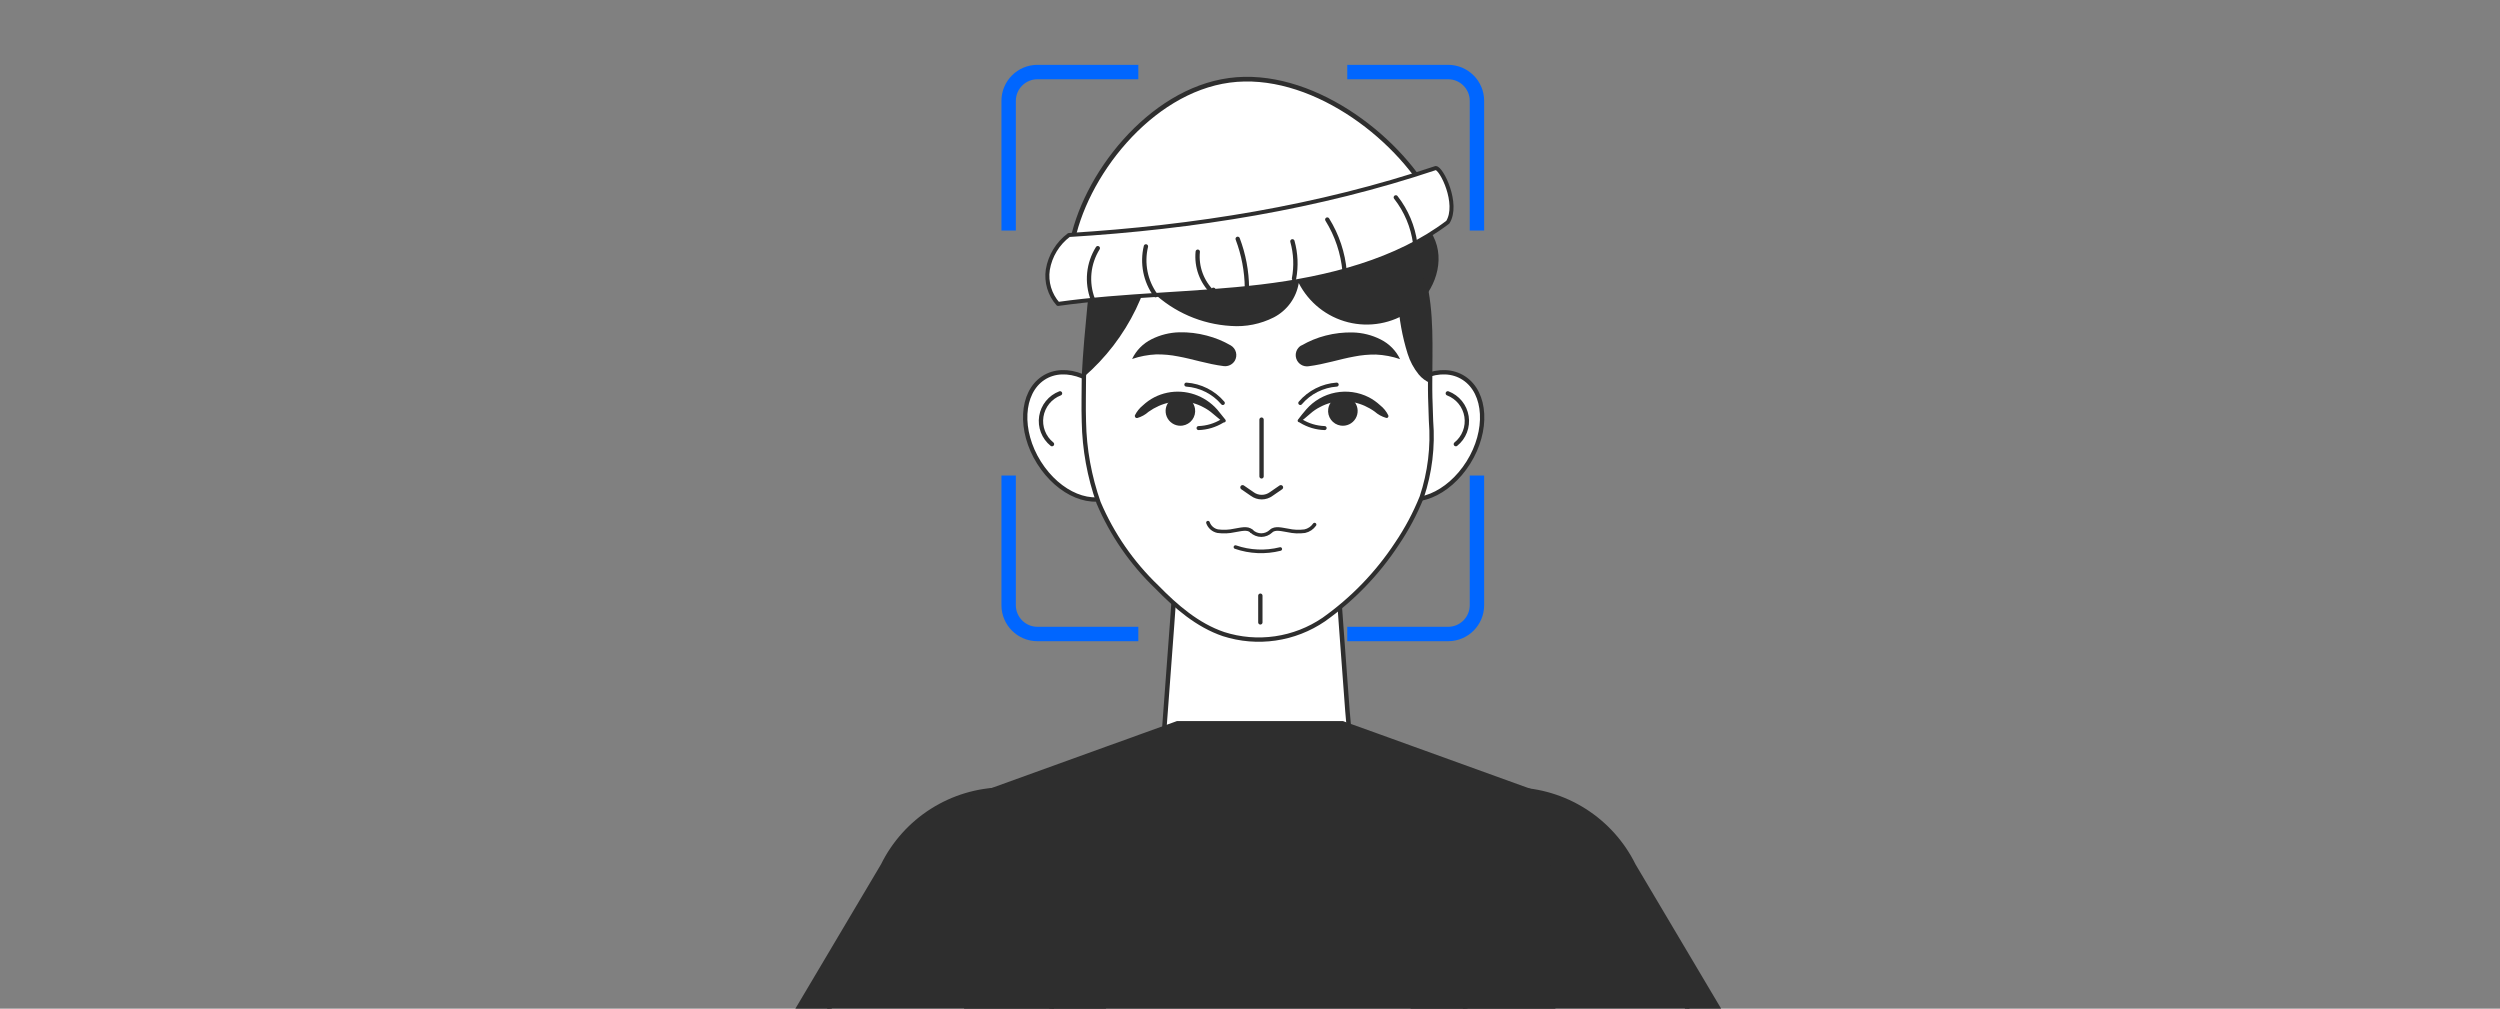 <svg width="347" height="140" viewBox="0 0 347 140" fill="none" xmlns="http://www.w3.org/2000/svg">
<rect x="0" y="0" width="347" height="140" fill="#808080" stroke="none"/>
<g clip-path="url(#clip0_13560_3475)">
<g clip-path="url(#clip1_13560_3475)">
<path d="M221.824 183.886L216.972 172.388L213.102 163.142L209.823 155.334L202.64 138.226C198.859 129.236 202.44 119.209 210.448 116.399C211.815 115.927 213.251 115.686 214.697 115.685H215.087C221.311 115.864 227.356 120.436 229.798 127.463L235.642 144.126L238.252 151.598L249.539 183.875" fill="white"/>
<path d="M221.824 183.886L216.972 172.388L213.102 163.142L209.823 155.334L202.64 138.226C198.859 129.236 202.44 119.209 210.448 116.399C211.815 115.927 213.251 115.686 214.697 115.685H215.087C221.311 115.864 227.356 120.436 229.798 127.463L235.642 144.126L238.252 151.598L249.539 183.875" stroke="#2E2E2E" stroke-width="0.602" stroke-linecap="round" stroke-linejoin="round"/>
<path d="M241.911 145.085C240.026 142.709 231.126 144.204 221.4 148.587C211.228 153.171 204.012 159.205 205.306 162.049C205.337 162.109 205.374 162.165 205.418 162.216L205.306 162.272L194.075 135.928C189.614 125.589 194.432 113.8 204.447 110.276C206.291 109.62 208.234 109.284 210.191 109.283C213.705 109.352 217.132 110.385 220.098 112.269C223.064 114.153 225.455 116.817 227.01 119.968L241.911 145.085Z" fill="#2E2E2E"/>
<path d="M99.764 183.886L111.051 151.62L113.661 144.137L119.539 127.474C122.037 120.302 128.283 115.685 134.629 115.685H134.718C136.134 115.697 137.539 115.938 138.878 116.399C146.875 119.209 150.466 129.236 146.685 138.226L139.503 155.334L136.224 163.142L132.744 171.439L127.502 183.909" fill="white"/>
<path d="M99.764 183.886L111.051 151.62L113.661 144.137L119.539 127.474C122.037 120.302 128.283 115.685 134.629 115.685H134.718C136.134 115.697 137.539 115.938 138.878 116.399C146.875 119.209 150.466 129.236 146.685 138.226L139.503 155.334L136.224 163.142L132.744 171.439L127.502 183.909" stroke="#2E2E2E" stroke-width="0.602" stroke-linecap="round" stroke-linejoin="round"/>
<path d="M107.382 145.085C109.266 142.709 118.167 144.204 127.892 148.587C138.064 153.171 145.28 159.205 143.986 162.049C143.956 162.109 143.918 162.165 143.875 162.216L143.986 162.272L155.228 135.928C159.634 125.589 154.872 113.8 144.856 110.276C143.012 109.621 141.069 109.285 139.112 109.283C135.597 109.35 132.168 110.382 129.199 112.266C126.231 114.151 123.838 116.815 122.282 119.968L107.382 145.085Z" fill="#2E2E2E"/>
<path d="M192.636 56.797C189.87 61.258 190.138 66.478 193.227 68.519C196.317 70.56 201.034 68.63 203.812 64.202C206.589 59.775 206.31 54.521 203.187 52.48C200.064 50.439 195.38 52.369 192.636 56.797Z" fill="white" stroke="#2E2E2E" stroke-width="0.602" stroke-linecap="round" stroke-linejoin="round"/>
<path d="M200.956 54.599C201.632 54.858 202.228 55.289 202.684 55.852C203.14 56.414 203.44 57.086 203.553 57.801C203.666 58.516 203.589 59.248 203.329 59.923C203.069 60.599 202.635 61.194 202.071 61.648" stroke="#2E2E2E" stroke-width="0.602" stroke-linecap="round" stroke-linejoin="round"/>
<path d="M155.395 56.797C158.15 61.258 157.882 66.478 154.793 68.519C151.703 70.56 146.986 68.63 144.209 64.202C141.431 59.775 141.721 54.521 144.8 52.48C147.878 50.439 152.629 52.369 155.395 56.797Z" fill="white" stroke="#2E2E2E" stroke-width="0.602" stroke-linecap="round" stroke-linejoin="round"/>
<path d="M147.131 54.599C146.455 54.858 145.859 55.289 145.403 55.852C144.947 56.414 144.647 57.086 144.534 57.801C144.421 58.516 144.498 59.248 144.758 59.923C145.019 60.599 145.452 61.194 146.016 61.648" stroke="#2E2E2E" stroke-width="0.602" stroke-linecap="round" stroke-linejoin="round"/>
<path d="M187.707 106.451C187.767 109.965 186.43 113.359 183.988 115.887C181.546 118.414 178.2 119.868 174.686 119.929C171.171 119.99 167.777 118.652 165.25 116.21C162.722 113.768 161.268 110.422 161.207 106.908C161.207 106.752 161.207 106.607 161.207 106.451L162.679 86.71L163.036 81.713L163.772 71.898H185.075L186.19 87.401L187.027 98.688L187.707 106.451Z" fill="white" stroke="#2E2E2E" stroke-width="0.625" stroke-linecap="round" stroke-linejoin="round"/>
<path d="M197.342 68.987C196.422 71.276 195.259 73.459 193.874 75.501C191.176 79.599 187.738 83.158 183.736 85.996C181.723 87.367 179.425 88.262 177.015 88.612C174.605 88.962 172.147 88.757 169.828 88.014C166.214 86.787 163.225 84.2 160.559 81.467C157.104 78.158 154.357 74.182 152.485 69.779C151.204 66.158 150.514 62.354 150.444 58.514C150.377 56.451 150.444 54.376 150.444 52.302C150.611 48.889 150.934 45.51 151.235 42.387C151.575 38.701 152.776 35.147 154.742 32.011C156.708 28.875 159.384 26.244 162.553 24.333C165.723 22.421 169.298 21.282 172.989 21.006C176.68 20.731 180.384 21.327 183.803 22.746C187.169 24.173 190.165 26.353 192.558 29.117C194.952 31.882 196.68 35.159 197.61 38.695C198.803 43.435 198.491 48.343 198.502 53.194C198.502 53.495 198.502 53.774 198.502 54.075C198.502 55.514 198.603 56.964 198.625 58.425C198.913 61.996 198.476 65.588 197.342 68.987Z" fill="white" stroke="#2E2E2E" stroke-width="0.602" stroke-linecap="round" stroke-linejoin="round"/>
<path d="M170.843 45.242C172.903 45.396 174.967 44.984 176.81 44.049C177.717 43.578 178.501 42.903 179.102 42.076C179.702 41.25 180.101 40.294 180.267 39.286C180.955 40.629 181.922 41.81 183.104 42.749C184.285 43.688 185.653 44.364 187.117 44.731C188.58 45.098 190.105 45.149 191.59 44.879C193.075 44.61 194.485 44.026 195.725 43.168C198.793 41.048 200.555 36.911 199.228 33.442C197.755 29.617 193.35 27.866 189.312 26.94C181.401 25.253 173.206 25.437 165.378 27.475C162.969 28.1 156.288 29.327 155.34 31.936C154.392 34.546 158.229 38.896 159.98 40.524C162.929 43.332 166.778 45.003 170.843 45.242Z" fill="#2E2E2E"/>
<path d="M180.646 47.952C181.693 47.343 182.819 46.881 183.992 46.58C185.226 46.26 186.499 46.113 187.773 46.145C189.116 46.178 190.434 46.509 191.632 47.116C192.81 47.702 193.76 48.663 194.331 49.848C193.252 49.478 192.125 49.264 190.985 49.213C189.967 49.199 188.95 49.292 187.952 49.491C185.944 49.848 183.892 50.551 181.594 50.841C181.239 50.884 180.88 50.804 180.577 50.614C180.274 50.425 180.045 50.137 179.929 49.798C179.813 49.46 179.816 49.092 179.938 48.756C180.061 48.42 180.295 48.136 180.602 47.952H180.646Z" fill="#2E2E2E"/>
<path d="M169.872 50.819C167.564 50.529 165.523 49.826 163.515 49.469C162.516 49.27 161.5 49.177 160.481 49.19C159.342 49.242 158.215 49.456 157.135 49.826C157.702 48.641 158.648 47.68 159.823 47.093C161.022 46.488 162.34 46.156 163.682 46.123C164.969 46.094 166.253 46.248 167.497 46.58C168.67 46.88 169.797 47.342 170.843 47.952C171.198 48.165 171.453 48.511 171.554 48.912C171.654 49.313 171.591 49.739 171.378 50.093C171.22 50.343 170.995 50.543 170.729 50.671C170.463 50.799 170.166 50.85 169.872 50.819Z" fill="#2E2E2E"/>
<path d="M169.728 58.559C169.259 58.191 168.824 57.8 168.378 57.443C167.965 57.079 167.508 56.767 167.017 56.518C166.067 56.005 165.007 55.729 163.928 55.715C162.861 55.7 161.803 55.917 160.827 56.35C160.333 56.57 159.862 56.839 159.422 57.153C158.97 57.559 158.433 57.856 157.849 58.023C157.779 58.037 157.705 58.022 157.645 57.983C157.585 57.943 157.542 57.882 157.526 57.812C157.51 57.757 157.51 57.699 157.526 57.644C157.793 57.108 158.174 56.636 158.641 56.261C159.112 55.819 159.641 55.444 160.214 55.146C161.363 54.558 162.651 54.292 163.939 54.376C165.21 54.46 166.436 54.876 167.497 55.581C168.032 55.938 168.519 56.361 168.947 56.841C169.326 57.298 169.694 57.745 170.062 58.224C170.108 58.27 170.133 58.332 170.133 58.397C170.133 58.462 170.108 58.524 170.062 58.57C170.015 58.611 169.955 58.632 169.893 58.63C169.831 58.628 169.772 58.603 169.728 58.559Z" fill="#2E2E2E"/>
<path d="M165.868 56.741C165.808 56.339 165.63 55.964 165.357 55.663C165.084 55.363 164.727 55.15 164.333 55.052C163.939 54.954 163.524 54.975 163.142 55.113C162.76 55.251 162.427 55.499 162.186 55.826C161.945 56.153 161.807 56.544 161.788 56.95C161.77 57.356 161.872 57.758 162.083 58.106C162.293 58.454 162.602 58.731 162.97 58.903C163.338 59.075 163.749 59.134 164.15 59.072C164.687 58.989 165.169 58.698 165.49 58.261C165.812 57.824 165.948 57.278 165.868 56.741Z" fill="#2E2E2E"/>
<path d="M169.639 58.436C168.649 59.042 167.519 59.38 166.36 59.417" stroke="#2E2E2E" stroke-width="0.558" stroke-linecap="round" stroke-linejoin="round"/>
<path d="M169.728 55.938C169.097 55.196 168.324 54.588 167.454 54.15C166.584 53.711 165.636 53.451 164.664 53.384" stroke="#2E2E2E" stroke-width="0.558" stroke-linecap="round" stroke-linejoin="round"/>
<path d="M180.178 58.224C180.535 57.745 180.903 57.298 181.293 56.841C182.348 55.627 183.778 54.801 185.356 54.493C186.935 54.186 188.571 54.416 190.004 55.146C190.575 55.447 191.103 55.822 191.576 56.261C192.048 56.632 192.429 57.105 192.692 57.644C192.707 57.676 192.715 57.711 192.716 57.747C192.718 57.782 192.712 57.818 192.699 57.851C192.687 57.884 192.668 57.914 192.644 57.94C192.619 57.966 192.59 57.987 192.558 58.001C192.503 58.017 192.445 58.017 192.391 58.001C191.804 57.834 191.263 57.536 190.807 57.131C190.371 56.817 189.903 56.548 189.413 56.328C188.437 55.895 187.379 55.678 186.312 55.693C185.233 55.707 184.173 55.983 183.223 56.495C182.73 56.743 182.273 57.054 181.862 57.421C181.416 57.8 180.97 58.191 180.512 58.536C180.466 58.582 180.404 58.608 180.34 58.608C180.275 58.608 180.213 58.582 180.167 58.536C180.132 58.491 180.114 58.435 180.116 58.378C180.118 58.321 180.14 58.267 180.178 58.224Z" fill="#2E2E2E"/>
<path d="M184.36 56.741C184.419 56.34 184.597 55.965 184.869 55.664C185.142 55.363 185.497 55.15 185.891 55.051C186.285 54.953 186.699 54.973 187.081 55.11C187.463 55.247 187.796 55.494 188.038 55.82C188.28 56.146 188.42 56.536 188.44 56.941C188.459 57.347 188.359 57.749 188.15 58.097C187.941 58.445 187.634 58.724 187.267 58.897C186.9 59.071 186.49 59.132 186.089 59.072C185.55 58.992 185.066 58.702 184.741 58.264C184.417 57.827 184.28 57.279 184.36 56.741Z" fill="#2E2E2E"/>
<path d="M180.579 58.436C181.569 59.042 182.699 59.38 183.858 59.417" stroke="#2E2E2E" stroke-width="0.558" stroke-linecap="round" stroke-linejoin="round"/>
<path d="M180.479 55.938C181.109 55.197 181.881 54.59 182.748 54.152C183.616 53.713 184.562 53.452 185.532 53.384" stroke="#2E2E2E" stroke-width="0.558" stroke-linecap="round" stroke-linejoin="round"/>
<path d="M173.709 73.727C174.076 74.076 174.563 74.272 175.07 74.274C175.572 74.267 176.054 74.072 176.419 73.727C176.977 73.181 177.992 73.515 178.773 73.627C179.537 73.799 180.327 73.833 181.104 73.727C181.657 73.606 182.143 73.279 182.464 72.813" stroke="#2E2E2E" stroke-width="0.502" stroke-linecap="round" stroke-linejoin="round"/>
<path d="M173.709 73.727C173.151 73.18 172.125 73.515 171.356 73.626C170.591 73.798 169.802 73.832 169.025 73.727C168.715 73.665 168.426 73.524 168.188 73.316C167.949 73.109 167.769 72.843 167.664 72.545" stroke="#2E2E2E" stroke-width="0.502" stroke-linecap="round" stroke-linejoin="round"/>
<path d="M171.479 75.935C173.484 76.625 175.646 76.718 177.702 76.203" stroke="#2E2E2E" stroke-width="0.502" stroke-linecap="round" stroke-linejoin="round"/>
<path d="M174.936 82.683V86.386" stroke="#2E2E2E" stroke-width="0.602" stroke-linecap="round" stroke-linejoin="round"/>
<path d="M175.103 66.12V58.246" stroke="#2E2E2E" stroke-width="0.602" stroke-linecap="round" stroke-linejoin="round"/>
<path d="M172.471 67.648L173.799 68.563C174.183 68.847 174.648 69.001 175.126 69.001C175.604 69.001 176.069 68.847 176.453 68.563L177.78 67.648" stroke="#2E2E2E" stroke-width="0.636" stroke-linecap="round" stroke-linejoin="round"/>
<path d="M198.503 53.161C197.893 52.9 197.354 52.499 196.93 51.99C196.233 51.135 195.707 50.154 195.38 49.101C193.886 44.319 193.603 39.242 194.555 34.323C191.831 34.305 189.166 33.531 186.856 32.088C184.546 30.645 182.682 28.588 181.472 26.148C175.234 30.063 167.92 31.912 160.571 31.434C160.39 35.417 159.4 39.322 157.661 42.91C155.922 46.497 153.47 49.693 150.455 52.302C150.622 48.889 150.946 45.51 151.247 42.387C151.586 38.701 152.788 35.147 154.754 32.011C156.72 28.875 159.395 26.244 162.565 24.333C165.735 22.421 169.309 21.282 173 21.006C176.691 20.731 180.396 21.327 183.814 22.746C187.179 24.175 190.172 26.355 192.563 29.119C194.955 31.884 196.681 35.16 197.61 38.695C198.804 43.435 198.492 48.343 198.503 53.161Z" fill="#2E2E2E"/>
<path d="M148.704 34.167C150.377 24.497 159.567 12.63 170.642 11.147C181.717 9.664 193.785 18.698 198.614 27.509C182.364 32.617 165.88 35.572 148.704 34.167Z" fill="white" stroke="#2E2E2E" stroke-width="0.647" stroke-linecap="round" stroke-linejoin="round"/>
<path d="M200.956 30.843C193.885 36.208 184.382 38.651 175.036 39.766C165.689 40.881 156.176 40.881 146.852 42.186C146.283 41.546 145.862 40.788 145.617 39.968C145.372 39.147 145.31 38.282 145.435 37.435C145.757 35.511 146.808 33.786 148.369 32.617C165.79 31.557 183.01 28.78 199.272 23.326C200.086 23.304 202.528 28.312 200.956 30.843Z" fill="white" stroke="#2E2E2E" stroke-width="0.558" stroke-linecap="round" stroke-linejoin="round"/>
<path d="M151.682 41.539C151.242 40.384 151.075 39.142 151.195 37.911C151.315 36.681 151.718 35.495 152.373 34.446" stroke="#2E2E2E" stroke-width="0.602" stroke-linecap="round" stroke-linejoin="round"/>
<path d="M193.74 27.397C195.187 29.247 196.115 31.449 196.428 33.777" stroke="#2E2E2E" stroke-width="0.602" stroke-linecap="round" stroke-linejoin="round"/>
<path d="M184.226 30.475C185.585 32.658 186.41 35.13 186.635 37.691" stroke="#2E2E2E" stroke-width="0.602" stroke-linecap="round" stroke-linejoin="round"/>
<path d="M159.054 34.2C158.776 35.358 158.752 36.563 158.983 37.732C159.214 38.9 159.694 40.005 160.392 40.97" stroke="#2E2E2E" stroke-width="0.602" stroke-linecap="round" stroke-linejoin="round"/>
<path d="M171.791 33.152C172.617 35.334 173.052 37.645 173.074 39.978" stroke="#2E2E2E" stroke-width="0.602" stroke-linecap="round" stroke-linejoin="round"/>
<path d="M166.248 34.937C166.145 35.974 166.279 37.022 166.638 38.001C166.997 38.98 167.573 39.866 168.322 40.591L168.423 40.223" stroke="#2E2E2E" stroke-width="0.602" stroke-linecap="round" stroke-linejoin="round"/>
<path d="M179.386 33.498C179.856 35.183 179.932 36.953 179.609 38.673" stroke="#2E2E2E" stroke-width="0.602" stroke-linecap="round" stroke-linejoin="round"/>
<path d="M217.374 183.886H132.264L132.71 171.417L133.023 162.417L133.413 151.375L134.684 115.685L134.874 110.376L137.618 109.383L153.567 103.617L156.645 102.513L158.173 101.956L162.166 100.517L163.37 100.082H186.401L186.881 100.26L191.353 101.866L192.87 102.413L195.948 103.528L212.366 109.462L214.898 110.376L215.076 115.696L215.756 135.794L216.269 151.152L216.638 162.26V162.327L216.972 172.365L217.374 183.886Z" fill="#2E2E2E"/>
</g>
<path d="M140 32V14C140 11.791 141.791 10 144 10H158" stroke="#0066FF" stroke-width="2"/>
<path d="M205 66L205 84C205 86.209 203.209 88 201 88L187 88" stroke="#0066FF" stroke-width="2"/>
<path d="M205 32V14C205 11.791 203.209 10 201 10H187" stroke="#0066FF" stroke-width="2"/>
<path d="M140 66L140 84C140 86.209 141.791 88 144 88L158 88" stroke="#0066FF" stroke-width="2"/>
</g>
<defs>
<clipPath id="clip0_13560_3475">
<rect x="0.333" width="346.667" height="140" rx="16" fill="white"/>
</clipPath>
<clipPath id="clip1_13560_3475">
<rect width="150.366" height="173.52" fill="white" transform="translate(99.463 10.667)"/>
</clipPath>
</defs>
</svg>
